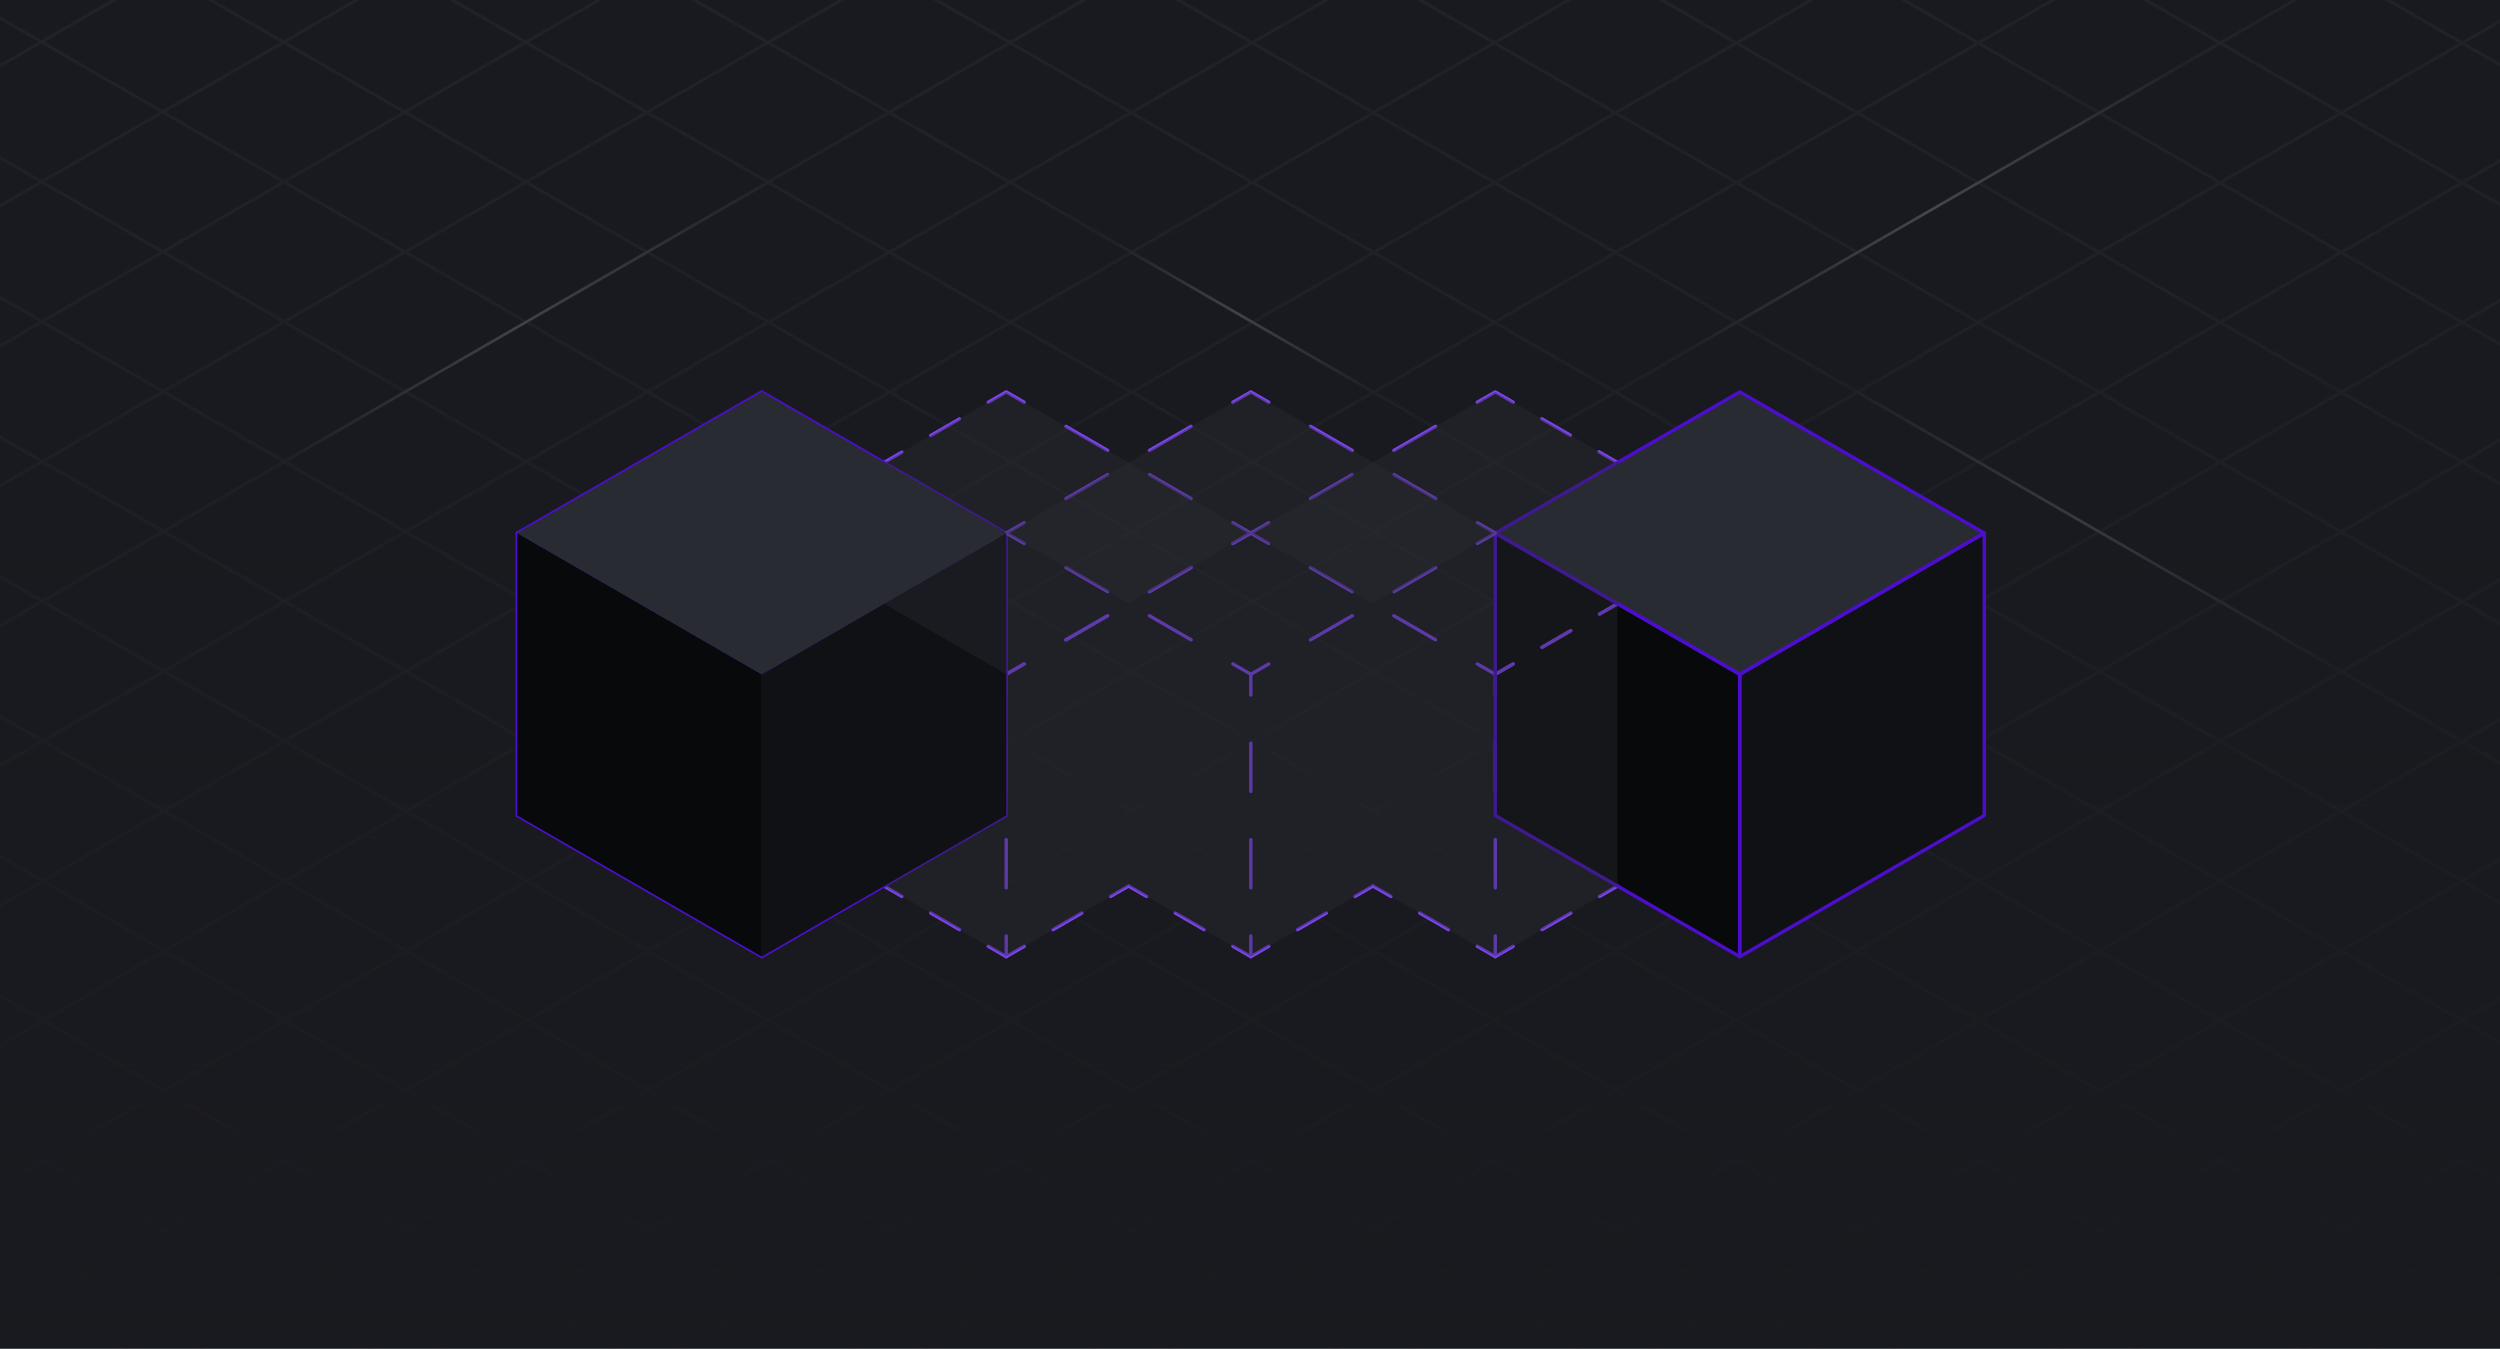 <?xml version="1.0" encoding="UTF-8"?>
<svg xmlns="http://www.w3.org/2000/svg" xmlns:xlink="http://www.w3.org/1999/xlink" viewBox="0 0 482 260">
  <defs>
    <style>
      .cls-1 {
        stroke: #4b4e5c;
        stroke-width: .62px;
      }

      .cls-1, .cls-2, .cls-3, .cls-4, .cls-5, .cls-6, .cls-7, .cls-8, .cls-9, .cls-10, .cls-11, .cls-12, .cls-13, .cls-14, .cls-15, .cls-16, .cls-17, .cls-18, .cls-19, .cls-20, .cls-21, .cls-22, .cls-23 {
        fill: none;
      }

      .cls-1, .cls-8, .cls-9, .cls-10, .cls-13 {
        stroke-miterlimit: 10;
      }

      .cls-24 {
        fill: url(#linear-gradient-5);
      }

      .cls-2 {
        stroke-dasharray: 9.29 9.29;
      }

      .cls-2, .cls-3, .cls-4, .cls-5, .cls-6, .cls-7, .cls-8, .cls-9, .cls-10, .cls-11, .cls-12, .cls-13, .cls-14, .cls-15, .cls-16, .cls-17, .cls-18, .cls-19, .cls-20, .cls-21, .cls-22, .cls-23 {
        stroke-linecap: round;
      }

      .cls-2, .cls-3, .cls-4, .cls-5, .cls-6, .cls-7, .cls-11, .cls-12, .cls-14, .cls-15, .cls-16, .cls-17, .cls-18, .cls-19, .cls-20, .cls-21, .cls-22, .cls-23 {
        stroke-linejoin: round;
        stroke-width: .65px;
      }

      .cls-2, .cls-3, .cls-4, .cls-5, .cls-6, .cls-7, .cls-11, .cls-12, .cls-14, .cls-15, .cls-16, .cls-17, .cls-19, .cls-20, .cls-21, .cls-22, .cls-23 {
        stroke: #7e43f3;
      }

      .cls-3 {
        stroke-dasharray: 9.29 9.29;
      }

      .cls-25 {
        fill: #191a1f;
      }

      .cls-4 {
        stroke-dasharray: 6.41 6.41;
      }

      .cls-5 {
        stroke-dasharray: 6.41 6.41;
      }

      .cls-26, .cls-27 {
        fill: #292b33;
      }

      .cls-6 {
        stroke-dasharray: 6.41 6.41;
      }

      .cls-7 {
        stroke-dasharray: 6.41 6.41;
      }

      .cls-8 {
        stroke: url(#linear-gradient-2);
      }

      .cls-8, .cls-9, .cls-10, .cls-13 {
        stroke-width: .5px;
      }

      .cls-9 {
        stroke: url(#linear-gradient-4);
      }

      .cls-10 {
        stroke: url(#linear-gradient-3);
      }

      .cls-11 {
        stroke-dasharray: 6.41 6.41;
      }

      .cls-12 {
        stroke-dasharray: 6.41 6.41;
      }

      .cls-13 {
        stroke: url(#linear-gradient);
      }

      .cls-15 {
        stroke-dasharray: 6.36 6.36;
      }

      .cls-28 {
        fill: #101114;
      }

      .cls-27 {
        opacity: .4;
      }

      .cls-29 {
        opacity: .15;
      }

      .cls-16 {
        stroke-dasharray: 6.41 6.41;
      }

      .cls-30 {
        fill: #08090a;
      }

      .cls-17 {
        stroke-dasharray: 6.4 6.4;
      }

      .cls-18 {
        stroke: #4d0dcf;
      }

      .cls-19 {
        stroke-dasharray: 9.29 9.29;
      }

      .cls-20 {
        stroke-dasharray: 9.29 9.29;
      }

      .cls-21 {
        stroke-dasharray: 9.29 9.29;
      }

      .cls-22 {
        stroke-dasharray: 9.29 9.29;
      }

      .cls-23 {
        stroke-dasharray: 9.29 9.29;
      }
    </style>
    <linearGradient id="linear-gradient" x1="54.25" y1="61.91" x2="149.21" y2="61.91" gradientUnits="userSpaceOnUse">
      <stop offset="0" stop-color="#4b4e5c" stop-opacity="0"/>
      <stop offset=".48" stop-color="#4b4e5c"/>
      <stop offset="1" stop-color="#4b4e5c" stop-opacity="0"/>
    </linearGradient>
    <linearGradient id="linear-gradient-2" x1="325.71" y1="39.97" x2="420.66" y2="39.97" xlink:href="#linear-gradient"/>
    <linearGradient id="linear-gradient-3" x1="357.86" y1="101.38" x2="447.63" y2="101.38" xlink:href="#linear-gradient"/>
    <linearGradient id="linear-gradient-4" x1="215.09" y1="61.3" x2="265.01" y2="61.3" xlink:href="#linear-gradient"/>
    <linearGradient id="linear-gradient-5" x1="241" y1="0" x2="241" y2="260" gradientUnits="userSpaceOnUse">
      <stop offset="0" stop-color="#191a1f" stop-opacity="0"/>
      <stop offset="1" stop-color="#191a1f"/>
    </linearGradient>
  </defs>
  <g id="Background">
    <rect class="cls-25" width="482" height="260"/>
  </g>
  <g id="Layer_13" data-name="Layer 13">
    <g class="cls-29">
      <line class="cls-1" x1="-6.77" y1="161.13" x2="175.36" y2="266.28"/>
      <line class="cls-1" x1="-5.99" y1="188.51" x2="131.13" y2="267.67"/>
      <line class="cls-1" x1="-6.06" y1="215.39" x2="84.42" y2="267.63"/>
      <line class="cls-1" x1="-3.62" y1="243.73" x2="37.27" y2="267.33"/>
      <line class="cls-1" x1="-9.78" y1="132.46" x2="222.51" y2="266.58"/>
      <line class="cls-1" x1="-4.26" y1="108.73" x2="272.56" y2="268.55"/>
      <line class="cls-1" x1="-3.14" y1="82.45" x2="320.13" y2="269.09"/>
      <line class="cls-1" x1="-6.06" y1="53.84" x2="367.27" y2="269.38"/>
      <line class="cls-1" x1="-6.06" y1="26.91" x2="414.41" y2="269.67"/>
      <line class="cls-1" x1="-5.02" y1=".58" x2="460.71" y2="269.47"/>
      <line class="cls-1" x1="37.27" y1="-1.92" x2="486.47" y2="257.42"/>
      <line class="cls-1" x1="83.23" y1="-2.31" x2="486.64" y2="230.59"/>
      <line class="cls-1" x1="116.59" y1="-9.98" x2="487.05" y2="203.9"/>
      <line class="cls-1" x1="175.36" y1="-2.97" x2="488.18" y2="177.63"/>
      <line class="cls-1" x1="214.48" y1="-7.32" x2="487.68" y2="150.41"/>
      <line class="cls-1" x1="260.66" y1="-7.58" x2="487" y2="123.1"/>
      <line class="cls-1" x1="300.07" y1="-11.75" x2="488.71" y2="97.16"/>
      <line class="cls-1" x1="350.73" y1="-9.43" x2="486.17" y2="68.77"/>
      <line class="cls-1" x1="401.1" y1="-7.28" x2="487.19" y2="42.43"/>
      <line class="cls-1" x1="446.98" y1="-7.72" x2="487.84" y2="15.88"/>
      <line class="cls-1" x1="487.32" y1="216.41" x2="395.54" y2="269.4"/>
      <line class="cls-1" x1="487.88" y1="189.16" x2="346.18" y2="270.97"/>
      <line class="cls-1" x1="486.39" y1="243.87" x2="445.01" y2="267.76"/>
      <line class="cls-1" x1="488.27" y1="162.01" x2="303.59" y2="268.64"/>
      <line class="cls-1" x1="488.22" y1="135.12" x2="258.16" y2="267.94"/>
      <line class="cls-1" x1="487.81" y1="108.43" x2="213.69" y2="266.69"/>
      <line class="cls-1" x1="486.97" y1="81.98" x2="165.26" y2="267.72"/>
      <line class="cls-1" x1="486.87" y1="55.12" x2="119.64" y2="267.14"/>
      <line class="cls-1" x1="488.04" y1="27.51" x2="72.34" y2="267.52"/>
      <line class="cls-1" x1="492.39" y1="-1.92" x2="26.86" y2="266.85"/>
      <line class="cls-1" x1="456.1" y1="-7.9" x2="-3.14" y2="257.25"/>
      <line class="cls-1" x1="412.03" y1="-9.38" x2="-6.06" y2="232.01"/>
      <line class="cls-1" x1="365.11" y1="-9.21" x2="-7.84" y2="206.11"/>
      <line class="cls-1" x1="327.22" y1="-14.32" x2="-6.52" y2="178.36"/>
      <line class="cls-1" x1="266.5" y1="-6.24" x2="-6.33" y2="151.28"/>
      <line class="cls-1" x1="236.24" y1="-15.75" x2="-11.27" y2="127.15"/>
      <line class="cls-1" x1="183.25" y1="-12.14" x2="-10.86" y2="99.93"/>
      <line class="cls-1" x1="135.63" y1="-11.64" x2="-10.23" y2="72.58"/>
      <line class="cls-1" x1="84.42" y1="-9.05" x2="-10.07" y2="45.5"/>
      <line class="cls-1" x1="33.86" y1="-6.86" x2="-8.36" y2="17.52"/>
    </g>
  </g>
  <g id="Layer_15" data-name="Layer 15">
    <line class="cls-13" x1="148.96" y1="34.64" x2="54.5" y2="89.17"/>
    <line class="cls-8" x1="420.41" y1="12.71" x2="325.96" y2="67.24"/>
    <line class="cls-10" x1="447.38" y1="127.15" x2="358.11" y2="75.61"/>
    <line class="cls-9" x1="215.34" y1="47.03" x2="264.76" y2="75.56"/>
  </g>
  <g id="Layer_14" data-name="Layer 14">
    <rect class="cls-24" width="482" height="260"/>
  </g>
  <g id="The_Cubes" data-name="The Cubes">
    <g>
      <line class="cls-14" x1="241.14" y1="102.78" x2="237.68" y2="104.78"/>
      <line class="cls-2" x1="229.64" y1="109.43" x2="201.49" y2="125.68"/>
      <polyline class="cls-14" points="197.46 128 194 130 194 134"/>
      <line class="cls-3" x1="194" y1="143.29" x2="194" y2="175.79"/>
      <polyline class="cls-14" points="194 180.44 194 184.44 197.47 182.44"/>
      <line class="cls-16" x1="203.02" y1="179.23" x2="211.35" y2="174.43"/>
      <line class="cls-14" x1="214.12" y1="172.83" x2="217.59" y2="170.83"/>
    </g>
    <g>
      <line class="cls-14" x1="170.43" y1="89.17" x2="173.89" y2="87.17"/>
      <line class="cls-4" x1="179.44" y1="83.97" x2="187.76" y2="79.17"/>
      <polyline class="cls-14" points="190.54 77.56 194 75.56 197.46 77.56"/>
      <line class="cls-21" x1="205.51" y1="82.21" x2="233.66" y2="98.46"/>
      <polyline class="cls-14" points="237.68 100.78 241.14 102.78 237.68 104.78"/>
      <line class="cls-2" x1="229.64" y1="109.43" x2="201.49" y2="125.68"/>
      <polyline class="cls-14" points="197.46 128 194 130 190.54 128"/>
      <line class="cls-5" x1="184.99" y1="124.8" x2="176.67" y2="119.99"/>
      <line class="cls-14" x1="173.89" y1="118.39" x2="170.43" y2="116.39"/>
    </g>
    <polygon class="cls-28" points="335.43 130 335.43 184.44 382.57 157.22 382.57 102.78 335.43 130"/>
    <polygon class="cls-30" points="288.29 102.78 335.43 130 335.43 184.44 288.29 157.22 288.29 102.78"/>
    <polygon class="cls-26" points="335.43 75.56 288.29 102.78 335.43 130 382.57 102.78 335.43 75.56"/>
    <g>
      <line class="cls-14" x1="194" y1="184.44" x2="190.54" y2="182.44"/>
      <line class="cls-12" x1="184.99" y1="179.23" x2="176.67" y2="174.43"/>
      <line class="cls-14" x1="173.89" y1="172.83" x2="170.43" y2="170.83"/>
    </g>
    <g>
      <line class="cls-14" x1="241.16" y1="130" x2="241.16" y2="134"/>
      <line class="cls-3" x1="241.16" y1="143.29" x2="241.16" y2="175.79"/>
      <polyline class="cls-14" points="241.16 180.44 241.16 184.44 244.62 182.43"/>
      <line class="cls-17" x1="250.17" y1="179.23" x2="258.48" y2="174.43"/>
      <line class="cls-14" x1="261.25" y1="172.83" x2="264.71" y2="170.83"/>
    </g>
    <g>
      <line class="cls-14" x1="241.16" y1="184.44" x2="237.7" y2="182.44"/>
      <line class="cls-12" x1="232.15" y1="179.23" x2="223.83" y2="174.43"/>
      <line class="cls-14" x1="221.05" y1="172.83" x2="217.59" y2="170.83"/>
    </g>
    <g>
      <line class="cls-14" x1="311.86" y1="116.39" x2="308.39" y2="118.39"/>
      <line class="cls-11" x1="302.85" y1="121.59" x2="294.52" y2="126.4"/>
      <polyline class="cls-14" points="291.75 128 288.29 130 288.29 134"/>
      <line class="cls-3" x1="288.29" y1="143.29" x2="288.29" y2="175.79"/>
      <polyline class="cls-14" points="288.29 180.44 288.29 184.44 291.75 182.44"/>
      <line class="cls-6" x1="297.3" y1="179.23" x2="305.62" y2="174.43"/>
      <line class="cls-14" x1="308.39" y1="172.83" x2="311.86" y2="170.83"/>
    </g>
    <g>
      <line class="cls-14" x1="311.86" y1="116.39" x2="308.39" y2="118.39"/>
      <line class="cls-11" x1="302.85" y1="121.59" x2="294.52" y2="126.4"/>
      <polyline class="cls-14" points="291.75 128 288.29 130 284.82 128"/>
      <line class="cls-19" x1="276.78" y1="123.36" x2="248.63" y2="107.1"/>
      <line class="cls-14" x1="244.61" y1="104.78" x2="241.14" y2="102.78"/>
    </g>
    <g>
      <line class="cls-14" x1="241.14" y1="102.78" x2="244.61" y2="100.78"/>
      <line class="cls-20" x1="252.65" y1="96.14" x2="280.8" y2="79.89"/>
      <polyline class="cls-14" points="284.82 77.56 288.29 75.56 291.75 77.56"/>
      <line class="cls-15" x1="297.26" y1="80.74" x2="305.52" y2="85.51"/>
      <line class="cls-14" x1="308.27" y1="87.1" x2="311.73" y2="89.1"/>
    </g>
    <g>
      <line class="cls-14" x1="288.29" y1="184.44" x2="284.82" y2="182.44"/>
      <line class="cls-7" x1="279.27" y1="179.23" x2="270.95" y2="174.43"/>
      <line class="cls-14" x1="268.18" y1="172.83" x2="264.71" y2="170.83"/>
    </g>
    <polygon class="cls-18" points="335.43 130 335.43 184.44 382.57 157.22 382.57 102.78 335.43 130"/>
    <polygon class="cls-18" points="288.29 102.78 335.43 130 335.43 184.44 288.29 157.22 288.29 102.78"/>
    <polygon class="cls-18" points="335.43 75.56 288.29 102.78 335.43 130 382.57 102.78 335.43 75.56"/>
    <polygon class="cls-18" points="146.86 130 146.86 184.44 194 157.22 194 102.78 146.86 130"/>
    <polygon class="cls-18" points="99.72 102.78 146.86 130 146.86 184.44 99.72 157.22 99.72 102.78"/>
    <polygon class="cls-18" points="146.86 75.56 99.72 102.78 146.86 130 194 102.78 146.86 75.56"/>
    <g>
      <line class="cls-14" x1="194" y1="102.78" x2="197.47" y2="100.78"/>
      <line class="cls-22" x1="205.51" y1="96.14" x2="233.67" y2="79.89"/>
      <polyline class="cls-14" points="237.7 77.56 241.16 75.56 244.62 77.56"/>
      <line class="cls-21" x1="252.67" y1="82.21" x2="280.82" y2="98.46"/>
      <polyline class="cls-14" points="284.84 100.78 288.3 102.78 284.84 104.78"/>
      <line class="cls-2" x1="276.8" y1="109.43" x2="248.65" y2="125.68"/>
      <polyline class="cls-14" points="244.62 128 241.16 130 237.7 128"/>
      <line class="cls-23" x1="229.65" y1="123.36" x2="201.49" y2="107.1"/>
      <line class="cls-14" x1="197.47" y1="104.78" x2="194" y2="102.78"/>
    </g>
    <polyline class="cls-27" points="170.43 116.39 170.43 170.83 194 184.44 217.59 170.83 241.16 184.44 264.71 170.83 288.29 184.44 311.86 170.83 311.86 116.39 288.29 130 264.71 116.37 241.14 130 217.57 116.4 194 130 184.01 124.75"/>
    <polygon class="cls-28" points="146.86 130 146.86 184.44 194 157.22 194 102.78 146.86 130"/>
    <polygon class="cls-30" points="99.72 102.78 146.86 130 146.86 184.44 99.72 157.22 99.72 102.78"/>
    <polygon class="cls-26" points="146.86 75.56 99.72 102.78 146.86 130 194 102.78 146.86 75.56"/>
    <polygon class="cls-27" points="194 75.56 146.86 102.78 194 130 241.14 102.78 194 75.56"/>
    <polygon class="cls-27" points="241.14 75.56 194 102.78 241.14 130 288.29 102.78 241.14 75.56"/>
    <polygon class="cls-27" points="288.29 75.56 241.14 102.78 288.29 130 335.43 102.78 288.29 75.56"/>
  </g>
</svg>
